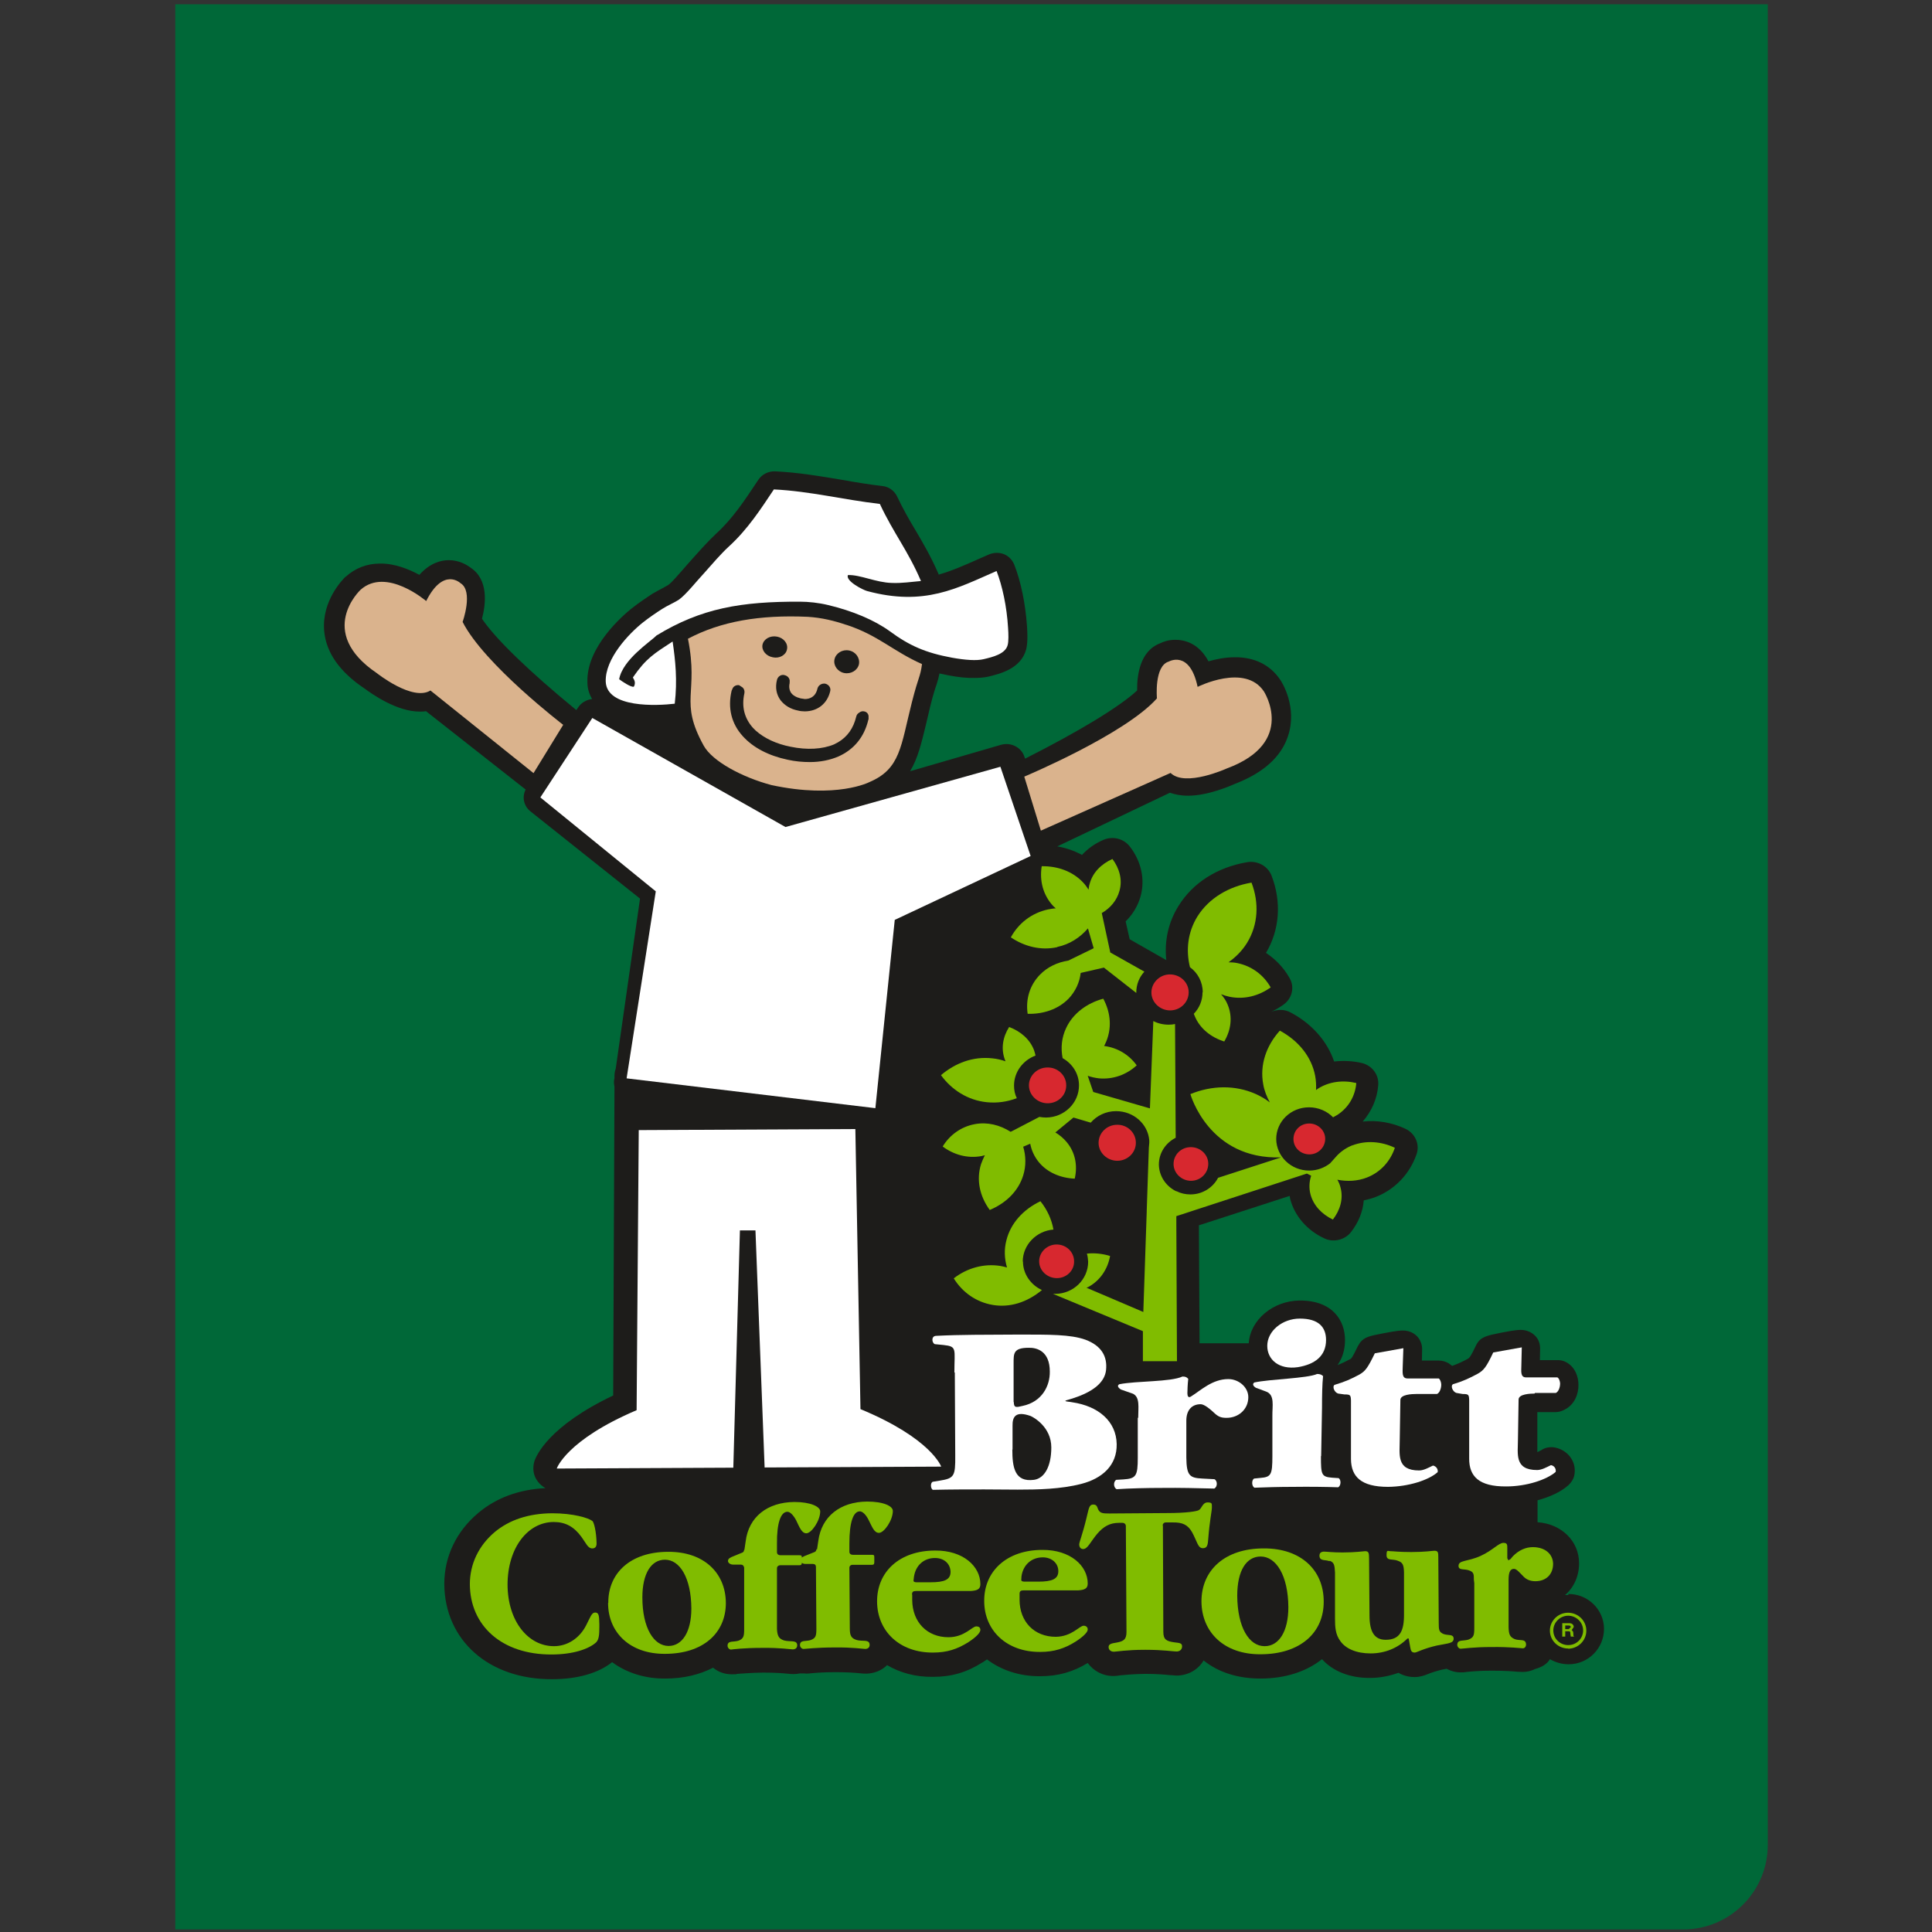 <?xml version="1.0" encoding="UTF-8"?>
<svg xmlns="http://www.w3.org/2000/svg" version="1.1" viewBox="0 0 907.1 907.1">
  <rect x="0" y="0" width="907.1" height="907.1" fill="#333333" stroke="none"/>
  <defs>
    <style>
      .cls-1 {
        fill: #d7282f;
      }

      .cls-2, .cls-3 {
        fill: #fff;
      }

      .cls-2, .cls-4 {
        fill-rule: evenodd;
      }

      .cls-5 {
        fill: #1d1c1a;
      }

      .cls-6 {
        fill: #80bc00;
      }

      .cls-4, .cls-7 {
        fill: #dab38d;
      }

      .cls-8 {
        fill: #006838;
      }
    </style>
  </defs>
  <!-- Generator: Adobe Illustrator 28.7.1, SVG Export Plug-In . SVG Version: 1.2.0 Build 142)  -->
  <g>
    <g id="Layer_1">
      <g>
        <path class="cls-8" d="M122,2h708v903.9H82.3V41.7c0-21.9,17.8-39.7,39.7-39.7Z" transform="translate(912.3 907.9) rotate(180)"/>
        <g>
          <path class="cls-5" d="M736.4,748.9h-1.6c4.1-3.5,6.6-8.8,6.6-14.9,0-10.5-8.3-18.5-19.5-19.3v-10.3c5.9-1.6,11.1-4,14.5-7.1,1.3-1.2,2.3-2.7,2.7-4.4,1.4-6-2.5-11.8-8.7-13.2-2.1-.5-4.3-.2-6.2.8l-.4.3-2,1v-13c0,0,0-5.8,0-5.8h8.6c1.4,0,2.7-.4,3.9-1,5.1-2.4,6.9-7.7,6.8-11.9,0-3.5-1.4-8-5.5-10.4-1.4-.8-2.9-1.2-4.6-1.1h-8s.1-5.5.1-5.5c0-1.7-.4-3.4-1.4-4.8-.8-1.2-3.2-3.9-7.8-3.9-.7,0-2.4,0-9,1.3-6.9,1.4-9.7,1.9-11.7,5.6l-.2.4c-2.5,5.3-3.1,5.8-3.7,6.2-2.6,1.4-4.7,2.4-7.5,3.4l-1.6-1.2c-1.4-.8-3-1.3-4.6-1.3h-8s.1-5.4.1-5.4c0-1.9-.6-3.7-1.7-5.2-.8-1.1-3.2-3.6-7.5-3.5-.7,0-2.4,0-9,1.3-6.7,1.3-8.7,1.7-10.9,4.3l-1.1,1.8c-2.6,5.4-3,5.8-3.7,6.1-1.9,1-3.7,1.9-5.8,2.7,2.3-3.3,3.5-7.2,3.5-11.7,0-9-5.6-18.6-21.2-18.6-12.6.1-23.3,9.1-24,20.1h-23.1c0,.1,0-1,0-1l-.3-54.4,42.6-13.8.3,1.6c2.1,7.8,7.8,14.5,15.9,18.3,4.3,2.1,9.7.8,12.6-2.9,3.5-4.5,5.6-9.6,6-14.9,1.9-.4,3.8-.9,5.6-1.6,9-3.5,16-10.8,19.2-20.1,1.6-4.6-.6-9.7-5.2-11.9-6.4-3-13.5-4.2-20.1-3.4,4.1-4.7,6.8-10.6,7.3-17.1.4-4.8-2.8-9.2-7.7-10.4-4.3-1-8.8-1.2-13-.7-3.2-9.4-10.3-17.6-20.2-22.9-2.9-1.7-6.4-1.7-9.3-.4h0c1.9-1,3.9-2.1,5.7-3.4,4.1-2.9,5.4-8.3,2.8-12.6-2.7-4.8-6.6-8.8-11-11.7,6.4-10.7,7.4-23.9,2.6-36.3-1.7-4.4-6.5-7.1-11.4-6.3-14.1,2.4-25.6,9.7-32.3,20.6-4.7,7.5-6.7,16.4-5.7,25.4l-17.2-9.8-1.9-8.4c3.4-3.3,5.8-7.4,7-11.7,2.2-7.9.4-16.4-5-23.4-2.9-3.8-8.1-5.1-12.6-3.1-3.9,1.7-7.2,4.1-9.9,7-3.5-1.9-7.4-3.3-11.6-4l52.9-25.2c2.3.8,5,1.4,8.5,1.4,9.4,0,19.8-4.6,22.1-5.6,13.2-5.1,21.6-12.6,24.8-22.3,4.6-13.6-2.8-25.5-3.8-26.8h0c-4.7-6.8-12-10.4-21.2-10.3-4.5,0-8.8.9-12.3,1.9-4.6-8.6-11.3-10.1-15.6-10.1-3.2,0-5.6.9-7,1.6-9.7,3.6-11,15.3-10.9,22.2-8.2,7.6-27.1,19.1-52.6,32l-.4-1.1c-1.5-4.3-6.3-6.7-10.9-5.4l-42.7,12.4c3.7-6.1,5.4-13.5,7.4-21.7.6-2.7,1.3-5.4,2-8.5,1.4-5.7,2.3-8.4,3-10.4.6-1.9,1-3.3,1.4-5.3,1.4.3,2.8.6,4.3.9,4.7.9,8.7,1.3,12.2,1.2,2.4,0,4.5-.2,6.4-.6,5.3-1.3,15.3-3.6,17.8-12.8.2-.9.9-3.4.4-10.7-.7-10.4-2.8-21-6-29.1-.9-2.2-2.6-4-4.8-4.9-2.3-.9-4.8-.8-7,.1-1.6.7-3.2,1.4-4.8,2.1-6.5,2.9-12.6,5.6-18.9,7.4v-.2c-3.6-8.3-7.3-14.6-10.9-20.7-3-5-5.8-9.9-8.6-15.8-1.3-2.7-3.9-4.6-6.9-4.9-6.2-.7-12.7-1.8-18.9-2.9-10.2-1.7-20.7-3.5-31.5-4-3.2-.1-6.1,1.4-7.8,3.9l-.8,1.2c-5.6,8.4-11.3,17.1-19,24.1-3.3,3.1-6.7,6.8-9.9,10.4-.8.9-1.7,1.9-2.5,2.8-.9.9-1.8,2.1-2.9,3.3-2.1,2.4-5.6,6.5-7.3,7.7-.5.3-1.6.9-2.7,1.5-1.5.8-3.2,1.7-4.9,2.7-1.3.9-6.1,4-9.7,6.9-3.6,2.9-21.3,17.9-20.6,34.7,0,2.3.6,5,2.2,7.7-2.6.3-5.1,1.7-6.6,4l-.8,1.2c-22.1-18.1-38.1-33.6-44.3-42.9,1.8-6.8,3.2-18.4-5.4-24-1.7-1.3-5.3-3.5-10.2-3.5-3.8,0-8.9,1.4-13.8,6.9-5-2.7-11.6-5.4-18.5-5.3-6.2,0-11.7,2.2-16.1,6.2h-.1c-1.2,1.2-11.2,11.2-10,25.4.9,10.2,7.3,19.3,19,27.1,3,2.2,15,10.9,26,10.8,1,0,1.9,0,2.8-.2l46.8,36.8c-1.8,3.5-.9,7.7,2.2,10.2l51.5,41-11.4,79.8c-.4,1.1-.6,2.3-.6,3.5v1l-.2,1.1c-.1,1,0,2,.2,3l-.6,144.9c-30.1,14.3-36.1,28.1-37,30.9-1,3.3-.5,6.9,1.7,9.6.9,1.2,2.1,2.2,3.5,3-12.4.6-23,4.5-31.5,11.6-10.4,8.7-16,20.6-16,33.4.2,26.5,21,44.9,50.7,44.7,11.9,0,21.8-2.9,28.1-8,6.6,4.9,15.3,7.8,25,7.7,8.5,0,16-1.8,22.4-5.1,2.4,2,5.4,3.1,8.8,3.1s1.4,0,2.5-.2c2-.1,6-.5,12.2-.6,5.6,0,9.3.3,11.3.5,1.1.1,1.9.2,2.9.2,1,0,2.1-.1,3-.3h2.1c.7.1,1.4.1,2.4,0,2-.2,6.1-.6,12.2-.6,5.6,0,9.4.3,11.4.5,1.1.1,1.9.2,2.8.2,4,0,7.6-1.5,10.1-4,6.1,3.6,13.4,5.6,21.5,5.5,8.8,0,15.9-2.1,23.3-6.8h.1c0,0,2-1.4,2-1.4,6.6,5,15.2,8,25,7.9,8.4,0,15.4-2,22.3-6.2,2.7,3.7,7.1,6.2,12.3,6.1.9,0,1.7-.1,2.9-.3,2.1-.2,5.9-.6,11.8-.7,5.8,0,9.6.4,11.7.6,1.2,0,2.1.2,3,.2,5.5,0,10.3-2.9,12.7-7.1,7.1,5.7,16.3,8.5,26.7,8.5,11.5,0,21.5-3.2,28.9-9.1,5.1,5.7,13.2,8.9,22.6,8.8,4.6,0,9.1-.9,13.3-2.4,3.2,1.9,6.5,2,7.6,2,2.6,0,4.7-.8,6.2-1.4,1.4-.6,3.5-1.3,6.7-2.1l2.1-.4c2,1.1,4.2,1.7,6.6,1.7.8,0,1.7,0,2.7-.2,2.1-.2,5.9-.6,11.8-.6,6.2,0,10.2.3,12.1.5,1.1,0,1.7.1,2.5.1,2.1,0,4.1-.5,5.9-1.4,3-.8,5.6-2.3,6.9-4.6,2.6,1.5,5.6,2.4,8.8,2.4,9.2,0,16.6-7.5,16.6-16.6,0-9.1-7.6-16.5-16.8-16.4"/>
          <path class="cls-6" d="M736.3,774c-4.7,0-8.6-3.7-8.6-8.4,0-4.6,3.8-8.4,8.5-8.4,4.8,0,8.6,3.8,8.6,8.4,0,4.7-3.8,8.4-8.5,8.5M736.3,758.6c-3.9,0-7,3.2-7,6.9,0,3.9,3.2,6.9,7,6.9,3.9,0,7-3.1,7-6.9,0-3.8-3.2-6.9-7-6.9"/>
          <path class="cls-6" d="M734.9,764.9v-1.7h1.7c.8,0,.9.5.9.8l-1,.9h-1.6ZM733.6,768.4h1.3s0-2.5,0-2.5h1.4c1,0,1,.3,1,1.2l.2,1.3h1.5v-.2c-.3,0-.3-.3-.3-1.2s-.3-1.4-.8-1.6l1-1.5c0-.6-.4-1.8-2.1-1.8h-3.3s0,6.4,0,6.4Z"/>
          <path class="cls-6" d="M232.3,719.3c7-5.8,16-8.7,26.9-8.8,10,0,17.1,2.2,18.9,3.6.7.4,1.9,4.8,2,10.6,0,1.5-.7,2.3-2,2.3-2.1,0-2.9-2.4-5.1-5.4-3.5-4.8-7.5-7-13-7-12.1,0-21.7,12-21.7,29.5.1,17,9.6,28.8,21.8,28.8,6.3,0,12-3.7,15.1-9.8,2-3.9,2.6-6,4.2-6,1.8,0,1.9,1.4,2,5.4v1.3c0,3.8-.2,6.1-1.6,7.4-3.5,3.1-10.9,5.6-20.8,5.6-23.5.1-38.3-13.6-38.4-33,0-9.4,4.1-18.1,11.7-24.5"/>
          <path class="cls-6" d="M313.9,772.8c-6.9,0-12.3-8.4-12.3-22.8,0-11.3,4.2-17.7,10.6-17.7,7,0,12.3,8.5,12.4,22.9,0,11-4.3,17.6-10.7,17.6M285.5,752.6c0,14,10.4,24,26.7,23.9,18,0,28.6-9.8,28.6-23.9-.1-14.2-10.4-24.1-27.1-24-17.6,0-28.2,9.9-28.1,24"/>
          <path class="cls-6" d="M349.5,727.7l.6-4c1.4-11.5,10.2-18.4,22.9-18.5,7.6,0,12.1,2.2,12.1,4.4,0,4.4-4.1,10.3-6.5,10.3-2.1,0-3.1-2.5-4.8-6.1-1.4-2.6-2.9-4-4.1-4-3.1,0-5,5.2-4.9,15v4c0,.9.7,1.4,1.5,1.4h8.9c1.1,0,1.3.2,1.3,1.2v2.2c0,.9-.3,1.3-1.1,1.3h-9.1c-.8,0-1.5.6-1.5,1.4v28.6c.2,3.3.9,4.5,3.3,5.3,2.8.8,6.2-.4,6.2,2.3,0,1.1-.7,1.9-2.1,1.9-1,0-5.8-.8-14.3-.7-8.8,0-13.8.7-14.7.8-.8,0-1.6-.9-1.6-1.8,0-2.6,2.9-1.6,5.2-2.4,2.3-.9,2.6-2.1,2.6-5.3v-29c-.2-.9-.7-1.4-1.6-1.4h-3.6c-1.3,0-2.4-.8-2.4-1.7,0-1.2,1.2-1.7,3-2.4l2.9-1.2c1-.4,1.5-.4,1.7-1.7"/>
          <path class="cls-6" d="M383.6,727.5l.6-4c1.5-11.5,10.3-18.4,22.9-18.5,7.7,0,12.1,2.1,12.1,4.4,0,4.4-4.1,10.3-6.5,10.3-2.2,0-3.1-2.5-4.9-6.1-1.3-2.6-2.9-4-4.1-4-3.1,0-4.9,5.2-4.9,15v4c0,.9.7,1.4,1.5,1.4h8.9c1.1,0,1.3.1,1.3,1.2v2.2c0,.9-.2,1.3-1.1,1.3h-9.1c-.9,0-1.5.6-1.5,1.4l.2,28.5c0,3.4.7,4.6,3.2,5.4,2.7.8,6.1-.5,6.1,2.3,0,1.1-.7,1.9-2.1,1.9-1,0-5.8-.8-14.2-.7-8.8,0-13.8.7-14.7.7s-1.7-.9-1.7-1.8c0-2.6,2.9-1.6,5.1-2.4,2.4-.9,2.6-2.1,2.6-5.4l-.2-28.9c0-.9-.5-1.4-1.4-1.4h-3.5c-1.4,0-2.5-.9-2.5-1.7,0-1.2,1.2-1.7,3-2.4l3-1.2c1-.4,1.4-.4,1.7-1.7"/>
          <path class="cls-6" d="M429.1,740.4c.8-5.5,4.7-8.9,9.9-8.9,4.3,0,7.2,2.7,7.3,6.5,0,3.7-2.9,4.9-9.4,4.9h-6.6c-.9,0-1.4-.3-1.4-.7h0M428.2,748.7c0-1.3.5-1.7,1.9-1.7h25.7c3.1-.2,4.5-.9,4.5-3.2,0-8.4-8.1-15.9-21.2-15.8-16.8,0-27.4,10-27.3,24,.1,13.9,10.6,24,26.3,23.9,6.5,0,11.4-1.6,16.6-4.9,3.7-2.4,5.6-4.5,5.6-5.7s-.8-1.7-1.9-1.7c-2,0-5.5,5.1-13.1,5.1-10,0-16.9-7.1-17-17.4v-2.6Z"/>
          <path class="cls-6" d="M479.6,740.1c.8-5.5,4.8-8.9,10-8.9,4.2,0,7.3,2.7,7.3,6.5,0,3.7-3,4.9-9.4,4.9h-6.5c-.9,0-1.5-.3-1.5-.7h0M478.7,748.4c0-1.3.5-1.7,1.9-1.7h25.6c3.1-.2,4.5-.9,4.5-3.2,0-8.4-8.2-15.9-21.3-15.8-16.7,0-27.4,10-27.3,24,0,13.9,10.6,24,26.3,23.9,6.5,0,11.5-1.6,16.7-4.9,3.7-2.4,5.7-4.5,5.6-5.7,0-1-.8-1.7-1.9-1.7-2,0-5.5,5.1-13.1,5.2-10.1,0-17-7.1-17-17.4v-2.6Z"/>
          <path class="cls-6" d="M546,716.3l.2,49.9c0,3.7,1.6,4.4,5.2,4.9,2.4.3,3.6.3,3.6,1.9,0,1.4-1,2.4-2.6,2.4s-6-.8-14.7-.8c-8.9,0-13.6.9-14.7.9-1.5,0-2.5-.9-2.5-2.2s1.1-1.7,3.8-2.1c3.3-.6,4.6-1.5,4.6-5l-.3-49.7c0-.9-.7-1.5-1.6-1.5h-1.7c-4.2,0-7.2,1.7-10.2,5.2-3.3,4-4.4,7-6.5,7.1-1.3,0-1.9-1-1.9-2.2,0-1,1.6-4.8,3.4-12.3,1.1-4.2,1.1-6.4,3.2-6.4,1.7,0,1.8,1.1,2.3,2.3.9,1.8,2.2,1.9,5.3,1.9l27.2-.2c8.8,0,13.9-.8,14.8-1.4,1.4-.8,1.7-3.6,4.1-3.6s1.9.8,2,2.4c0,1.6-1.1,6.5-1.7,14.6-.2,3-.5,4.5-2.5,4.5-2.4,0-2.6-2.9-5.1-7.5-2-3.5-4.5-4.7-9.2-4.6h-3.1c-.9,0-1.5.6-1.5,1.5"/>
          <path class="cls-6" d="M593.7,772.9c-7.2,0-12.7-8.8-12.8-23.7,0-11.8,4.3-18.4,11-18.4,7.2,0,12.9,8.8,13,23.8,0,11.5-4.5,18.3-11.1,18.3M564.1,751.9c.1,14.6,10.8,24.9,27.7,24.8,18.8,0,29.8-10.2,29.7-24.8,0-14.7-10.7-25-28.2-24.9-18.2,0-29.2,10.2-29.2,24.9"/>
          <path class="cls-6" d="M624.2,733c-1.8-.8-4.7.1-4.7-2.6,0-1.2.7-1.8,2-1.9,1.2,0,4.1.4,8.8.4,6.3,0,9.9-.6,10.6-.6,1.7,0,1.9.7,1.9,3.6l.2,26.6c0,7.8,2.4,11.4,7.6,11.4,6.8,0,8.7-4.3,8.6-12.3v-19.3c-.1-3.4-.5-4.7-2.9-5.5-2.3-1-5.3.2-5.3-2.6s.6-1.9,1.9-1.9,3.8.4,9.7.4c6.5,0,10-.6,10.8-.6,1.8,0,1.9.7,1.9,3.1l.2,30.7c0,3.3.1,4.4,2.3,5.3,2.2.8,4.6-.1,4.7,2.1,0,2.3-2.4,2.2-7.9,3.3-6.5,1.5-9.5,3.3-10.3,3.3-1.5,0-1.9-.7-2.2-2.6l-.7-4h-.6c-4.5,4.5-10.6,7-17.3,7-6.6,0-11.7-2.2-14.2-5.8-2.3-3.1-2.5-6.5-2.5-10.7v-21.5c-.2-3.3-.3-4.7-2.5-5.5"/>
          <path class="cls-6" d="M692,741.7c0-2.6,0-3.6-2.3-4.4-2.2-.8-4.9.1-4.9-2.1,0-2.8,4.3-1.9,10.4-4.7,5.7-2.6,8.4-6.1,10.7-6.1,1.8,0,1.8.9,1.8,2.6v4.6s.5,1,.5,1l1-.6,1.1-1.3c2.8-2.9,6.1-4.3,9.4-4.3,5.7,0,9.4,3.2,9.5,7.8,0,5.1-3.4,8.2-8.3,8.2-2.3,0-4.1-.7-5.5-2.1-2-2-3.3-3.7-4.6-3.7-1.8,0-2.5,1.7-2.5,5.2v22.2c.1,3.4.6,4.6,2.9,5.6,2.3.9,5.2-.4,5.3,2.5,0,1-.6,1.8-1.5,1.8-.9,0-5.8-.7-14.7-.6-8.7,0-13.4.8-14.5.8-.8,0-1.6-.9-1.6-1.8,0-2.7,3-1.7,5.3-2.5,2.5-1,2.7-2.1,2.7-5.6v-20.9"/>
          <path class="cls-3" d="M448.1,644.4c0-11.1,1.4-12.2-5.1-12.9l-4.1-.4c-1.4-.6-1.8-3.8.6-3.9,11.7-.6,22.9-.5,38.4-.6,14.7,0,24.7-.1,31.7,2.4,7.5,2.8,10.4,7.8,9.7,14.3-1.2,10.9-19.2,13.9-19.1,14.4,0,.4,1.9.4,3.3.7,12.2,1.8,20.6,8.9,20.8,19.6.2,10.1-6.9,16.2-16.6,18.7-9.7,2.5-20.5,2.7-29.9,2.7-5.5,0-11.2-.1-15.7-.1-7.5,0-15.4,0-24.1.2-1.2-.6-1.2-3.5,0-3.8l3.1-.5c6.9-1.1,7.5-2,7.4-11.9l-.2-38.9ZM476,658.3c0,2.8,1.2,2.5,4.1,1.8,9.2-1.9,12.9-9.5,12.8-16.1,0-9.6-6-11.3-9.9-11.2-7.3,0-7.1,2.7-7.1,7.4v18.1ZM475.3,680.5c0,8.5,1.1,15.5,10.2,14.3,4.9-.7,8.1-6.3,8.1-15.2,0-9.6-8.3-14.2-9.8-14.8-6.9-2.4-8.5.3-8.4,4.7v11.1Z"/>
          <path class="cls-3" d="M534.4,665.7c0-4.9.9-9.6-2.4-11.3l-5.7-2c-1.3-.8-2-1.9-.7-2.5,8.3-1.6,23.9-1,29.6-3.6,1.4,0,2,.3,2.7,1.1-.3,2.5-.4,5.6-.4,6.8s.4,2.4,1.8,1.4c4.5-2.8,9.9-8.1,17.4-8.1,4.9,0,9.4,3.8,9.4,8.5,0,5.6-4.5,9.7-10.2,9.7-2.6,0-3.9-.5-5.9-2.4-3.3-3.1-5.2-4-6.3-4-4.3,0-6.7,3-6.7,7.7v17.3c.1,8.6,1.6,9.6,7.5,9.9l5.7.3c1.5.8,1.5,3.6-.1,4.4-8.7-.2-15.9-.4-24.4-.3-7.4,0-15.4.2-21.4.6-1.6-.8-1.6-3.6-.2-4.4l3.4-.2c5.9-.4,6.7-1.6,6.7-10.2v-18.7Z"/>
          <path class="cls-3" d="M664.9,654.5c-1.9,0-7.4.2-7.4,2.8l-.3,18.6c0,6.9-1.7,14.5,9.1,14.5,2.2,0,4.6-1.4,6.5-2.3,1.5.3,2.5,1.7,2.2,3.1-4.3,3.8-13.7,6.8-23.3,6.9-12.8,0-17.3-4.9-17.4-13v-27.6c-.1-2.5-.3-2.8-3.1-2.8l-2.9-.4c-1.8-.5-2.9-3.3-1.7-4.1,4.8-1.4,7.9-2.8,11.6-4.8,2.8-1.6,3.9-3,7.3-10l13.4-2.4-.3,8.6c0,2.4-.6,5.6,2.2,5.6h14.7c.7.4,1.2,1.9,1.2,3s-.5,3.6-2,4.3h-9.9Z"/>
          <path class="cls-3" d="M720.5,654.3c-2,0-7.5.2-7.5,2.8l-.3,18.6c0,6.9-1.8,14.5,9,14.5,2.2,0,4.6-1.4,6.5-2.3,1.6.3,2.5,1.7,2.2,3.2-4.3,3.7-13.7,6.8-23.2,6.8-12.9.1-17.4-4.8-17.4-13v-27.6c-.1-2.5-.3-2.8-3.1-2.8l-2.9-.5c-1.7-.5-2.9-3.3-1.6-4.1,4.8-1.4,7.9-2.9,11.6-4.9,2.8-1.6,4-3,7.3-10l13.4-2.4-.2,8.6c0,2.4-.6,5.5,2.2,5.5h14.7c.8.4,1.3,1.9,1.3,3s-.5,3.6-2,4.3h-9.8Z"/>
          <path class="cls-3" d="M620.2,683.7c0,8.7.2,9.7,5.3,10.1l3,.2c1.2.7,1.2,3.5-.2,4.3-5.4-.2-13.7-.3-20.8-.2-7,0-13.4.2-18.5.4-1.4-.7-1.4-3.6-.2-4.3l3-.3c5-.4,5.6-1.5,5.6-10.2v-18.7c-.1-4.9,1.3-10.2-3.1-11.7l-4.6-1.7c-1.2-.7-1.9-1.7-.8-2.5,7.3-1.6,24.9-1.9,29.5-4,1.3,0,2.1.3,2.8,1-.4,3.7-.5,9.2-.5,14.8l-.4,22.7ZM622.6,629.1c0,7.7-5.4,11.5-13.2,12.8-9,1.3-14.4-3.6-14.4-10,0-7,7.1-12.8,15.3-12.8,8.6,0,12.3,3.8,12.3,10.1"/>
          <path class="cls-2" d="M363.4,229.7c-6,9-12.3,18.8-21.2,26.9-3.8,3.5-7.8,8.2-11.8,12.7-3.3,3.5-8.2,9.8-11.7,12.3-2,1.3-5.3,2.7-7.8,4.3-2.2,1.4-6.1,4-9.1,6.4-6.4,5.1-17.8,16.9-17.4,27.8.6,12.4,23.9,11.3,32.4,10.3,1.3-11,.3-20.4-1-29.2-8.7,5.7-12.4,7.8-18.6,16.8-.3.3,1.8,1.9.4,4.4-1.2.5-5.9-2.7-6.9-3.5,1.7-9.3,14.7-17.6,17.5-20.5,21.1-12.9,39.9-16,67.4-15.9,3.9,0,8.8.5,13.3,1.6,11.3,2.7,21.6,7,28.9,12.3,9.1,6.7,16.7,10.1,29.2,12.4,6.2,1.1,11.4,1.5,14.8.7,4.2-1,10.2-2.4,11.3-6.6.5-1.7.4-5.3.2-8.1-.6-10.1-2.7-19.7-5.4-26.7-18.4,8-33.8,16.7-60.8,9.4-1.9-.5-10.2-4.7-9-7.5,5.9-.2,13.1,3.5,20.6,3.7,4.6.2,9.1-.5,13.7-.9-6.1-14.3-12.8-22.3-19.3-36.2-16.7-1.9-32.9-6-49.7-6.8"/>
          <path class="cls-7" d="M481,364.6s47.2-19.8,62.2-36.7c0,0-1.4-15.3,5.6-17.3,0,0,9.8-5.6,13.5,11.9,0,0,22.2-11.2,31.1,2.1,0,0,15.6,24-17.4,36.2,0,0-19.5,8.9-26.4,2.1l-60.9,27.1-7.8-25.4Z"/>
          <path class="cls-7" d="M264.4,340.3s-37.1-28.4-47.2-48.3c0,0,5.2-14.5-1-18.2,0,0-8-7.7-16.1,8.4,0,0-18.7-16.1-30.8-5.3,0,0-21.2,19.7,7.7,39.2,0,0,16.7,13.3,25.1,8.1l48.4,38.8,14-22.8Z"/>
          <path class="cls-3" d="M299.9,530.6l-1,131.5c-33.1,14.1-37.5,27.4-37.5,27.4l82.9-.4,3.1-111.4h7.3s4.3,111.3,4.3,111.3l82.9-.4s-4.6-13.2-37.9-27l-2.4-131.5-101.8.5Z"/>
          <polygon class="cls-2" points="294.2 506.3 307.9 418.5 253.7 374.4 278.1 337.1 368.8 388.3 469.7 360 483.9 401.9 420.1 431.9 411 520.3 294.2 506.3"/>
          <path class="cls-4" d="M397.4,293.4c-5.6-1.9-11.5-3.4-18.2-3.8-22.5-1-40.7,2.1-56.2,10.3,5.2,25.9-4.3,29,7.4,50.2,4.1,7.4,18.2,14.9,31.8,18.5,30.7,6.6,46-1.4,46-1.4,14.6-6.2,14.7-16.8,19.9-37.3,3.3-13,3.9-11.6,4.8-18.1-13.7-6.1-20.5-13.5-35.4-18.4M391.8,309.6c.6-2.9,3.7-4.8,6.8-4.2,3.2.6,5.2,3.5,4.7,6.4-.6,2.9-3.7,4.8-6.9,4.2-3.1-.6-5.2-3.5-4.6-6.4M370.8,320.5c-.5,2-.2,3.6.7,4.9.6.8,1.6,1.5,2.8,2l1.6.5c.8.1,1.4.2,2,.3,2.2,0,5-.9,5.9-4.9.4-1.6,2.1-2.6,3.7-2.3,1.6.4,2.7,1.9,2.3,3.5-1.4,5.9-5.9,9.4-11.8,9.5-1.1,0-2.3-.1-3.4-.4-3.5-.7-6.2-2.4-8.1-4.8-2-2.7-2.6-6-1.7-9.6.4-1.6,2-2.7,3.6-2.2,1.7.4,2.7,1.9,2.3,3.5M358,302.7c.6-2.7,3.6-4.4,6.8-3.8,3.2.6,5.3,3.3,4.7,6-.5,2.7-3.6,4.4-6.7,3.7-3.2-.6-5.3-3.3-4.8-5.9M407.7,337.9c-1.9,8.1-6.7,14-14.1,17.3-4,1.7-8.5,2.6-13.4,2.6-3.3,0-6.8-.3-10.4-1.1-9-1.9-16.2-5.7-21-11-5.4-5.9-7.2-13.3-5.3-21.4l.4-.9c.4-1.2,1.8-1.9,3.1-1.7l1.7,1.1c.7.7,1,1.7.8,2.7-1.4,6.3,0,11.7,4,16.2l1.3,1.3c4,3.6,9.7,6.3,16.4,7.6,7.7,1.6,14.9,1.2,20.4-1.1l1.9-1c4.4-2.6,7.2-6.6,8.5-12,.2-.9.7-1.5,1.4-1.9.6-.5,1.5-.8,2.3-.6,1.2.2,2,1.1,2.1,2.2v1.5Z"/>
          <path class="cls-1" d="M500.6,509.5c0-4.6-4-8.4-8.8-8.3-4.8,0-8.7,3.8-8.7,8.4,0,4.6,4,8.4,8.8,8.4,4.9,0,8.8-3.8,8.7-8.5"/>
          <path class="cls-1" d="M558.1,465.9c0-4.6-3.9-8.4-8.8-8.4-4.8,0-8.7,3.9-8.7,8.5,0,4.6,4,8.4,8.8,8.4,4.8,0,8.7-3.8,8.7-8.5"/>
          <path class="cls-1" d="M504.3,592.2c0-4.4-3.7-7.9-8.2-7.9-4.5,0-8.2,3.6-8.2,7.9,0,4.4,3.8,7.9,8.3,7.9,4.5,0,8.2-3.5,8.1-7.9"/>
          <path class="cls-1" d="M567.3,546.4c0-4.3-3.7-7.8-8.2-7.8-4.5,0-8.1,3.5-8.1,7.9,0,4.3,3.7,7.9,8.2,7.9,4.5,0,8.1-3.6,8.1-8"/>
          <path class="cls-1" d="M622.2,534.7c0-4-3.4-7.2-7.5-7.2-4.2,0-7.4,3.2-7.4,7.3s3.4,7.2,7.5,7.2c4.1,0,7.4-3.3,7.4-7.3"/>
          <path class="cls-6" d="M496.4,444.6c5.8-1.2,10.7-4.4,14.4-8.7l2.7,9.3-11.9,5.8c-5.1.8-9.8,3-13.3,6.6-4.9,5-6.8,11.7-5.8,18.4,7.3.2,14.3-2.1,19.2-7.1,3.3-3.5,5.2-7.7,5.7-12.1l10.9-2.5,15.2,11.9v-.2c0-3.8,1.4-7.2,3.8-9.8l-16-9-4-18.5c4.1-2.4,7.1-6,8.3-10.4,1.5-5.2,0-10.6-3.3-15-5.3,2.4-9.3,6.4-10.7,11.7-.3.9-.4,1.8-.5,2.7-.8-1.2-1.6-2.4-2.6-3.4-4.9-5.2-11.9-7.7-19.4-7.6-1.1,6.8.6,13.6,5.5,18.8l1.1,1c-1.2,0-2.5.3-3.7.5-7.7,1.7-13.8,6.5-17.4,13.1,6.4,4.3,14.1,6.3,21.8,4.6"/>
          <path class="cls-6" d="M564.6,465.9c0,3.9-1.5,7.4-4.1,10.1l.5,1.2c2.4,5.7,7.5,9.8,13.8,11.8,3.2-5.4,4-11.6,1.6-17.3-.7-1.8-1.8-3.4-3.1-4.9,1.3.5,2.6.9,4,1.2,6.9,1.4,13.7-.4,19.3-4.4-3.3-5.8-8.8-10-15.6-11.4-1.4-.3-2.8-.4-4.2-.4,3.4-2.4,6.4-5.4,8.7-9.1,5.3-8.6,5.7-18.9,2.1-28.3-10.7,1.8-20,7.3-25.4,15.9-4.5,7.3-5.5,15.7-3.5,23.8,3.7,2.7,6,7,6,11.8"/>
          <path class="cls-6" d="M463.3,517.5c4.9.5,9.7-.2,14.1-1.9-.9-1.8-1.3-3.8-1.3-5.9,0-6.4,4.2-11.9,10.1-14.1-.2-.8-.4-1.7-.7-2.5-1.9-5.1-6.3-8.9-11.7-10.9-3,4.7-3.9,10.2-2,15.3l.3.8c-1.9-.7-4.1-1.2-6.2-1.4-9-1-17.4,2.2-24.1,7.9,5,6.9,12.6,11.8,21.5,12.7"/>
          <path class="cls-6" d="M480.2,592.3c0-7.8,6.4-14.4,14.4-15-.8-4.7-2.9-9.3-6.1-13.3-8,3.8-14,10.3-16,18.4-1.1,4.3-.9,8.6.3,12.7-1-.3-2-.5-3-.7-7.9-1.3-15.8,1-22,5.8,4,6.5,10.5,11.2,18.4,12.5,7.8,1.3,15.9-1.1,23-7-5.2-2.4-8.9-7.5-8.9-13.4"/>
          <path class="cls-6" d="M635.3,537.6c-2.9,1.1-5.3,2.7-7.4,4.8l-3.4,3.8c-2.7,2.1-6.1,3.4-9.8,3.4-8.5,0-15.4-6.6-15.5-14.8,0-8.2,6.8-14.9,15.4-14.9,4.4,0,8.5,1.8,11.3,4.7l2.1-1.2c5.3-3.5,8.3-8.9,8.8-14.9-6.3-1.5-12.8-.7-18.1,2.7l-.8.6c.1-2.2,0-4.4-.4-6.6-1.7-9.1-7.9-16.6-16.6-21.3-6.4,7.1-9.5,16.1-7.8,25.2.5,3,1.7,5.9,3.1,8.5-1.9-1.5-4.1-2.8-6.5-3.9-9.8-4.4-20.8-4.1-30.8,0,0,0,8.6,30.9,42.6,29.7l-29.6,9.6c-2.4,4.6-7.3,7.8-13,7.8-2.3,0-4.5-.5-6.5-1.5h-.2s0,0,0,0c-4.7-2.3-8-7-8.1-12.5,0-5.5,3.2-10.2,7.9-12.6l-.3-53.4c-.9.2-1.9.3-3,.3-2.6,0-5.1-.6-7.2-1.7l-1.6,41-26.6-7.7-2.6-7.6c1.7.6,3.5,1,5.3,1.2,6.6.6,12.9-1.7,17.7-6.1-3.6-5-9-8.3-15.3-9.1l.5-1c3.3-6.9,2.7-14.5-.9-21.2-7.7,2.1-14.2,6.9-17.4,13.7-2.2,4.6-2.6,9.4-1.7,14.2,4.6,2.6,7.7,7.3,7.7,12.8,0,8.3-6.9,15-15.4,15.1-1.1,0-2.1-.1-3.2-.3l-11.7,6.1-1.8.9c-5-3.2-10.9-4.7-16.8-3.6-6.5,1.2-11.8,5.1-15.1,10.5,5.2,3.9,11.7,5.7,18.2,4.5l1.6-.4c-.7,1.4-1.3,2.8-1.8,4.2-2.3,7.4-.6,15.1,4.1,21.5,7.6-3.2,13.4-8.8,15.7-16.2,1.4-4.5,1.3-9.2,0-13.5l3.3-1.4c.6,3.1,1.9,6,4,8.6,4,4.9,10.2,7.5,16.9,7.8,1.4-6.1.3-12.3-3.8-17.2-1.5-1.8-3.3-3.3-5.3-4.5l8.5-7,8.1,2.4c2.9-3.3,7.1-5.4,11.9-5.4,8.2,0,15,6,15.6,13.8h0c0,.1,0,1.1,0,1.1l-.2,2.2-1,29.6v.4s-1.6,47.2-1.6,47.2l-26.7-11.4.8-.3c5.7-3.1,9.2-8.5,10.3-14.6-3.6-1.1-7.4-1.5-10.9-1.1.4,1.2.5,2.5.6,3.8,0,8.3-6.9,15-15.4,15.1h-1.1c0,0,42.2,17.5,42.2,17.5v14.1c-.1,0,16,0,16,0l-.3-64.4v-.4s0-3.3,0-3.3l61.3-20,2,1c-.9,2.8-1.1,5.8-.3,8.8,1.4,5.2,5.3,9.3,10.5,11.8,3.4-4.4,5-9.7,3.6-15-.3-1.3-.8-2.5-1.5-3.7,4.6.9,9.4.7,13.8-1,6.5-2.5,11.1-7.7,13.2-14-6.3-3-13.5-3.6-20-1.1"/>
          <path class="cls-1" d="M533.3,536.5c0-4.7-4-8.5-8.8-8.4-4.8,0-8.7,3.8-8.7,8.5,0,4.6,4,8.4,8.8,8.4,4.8,0,8.7-3.8,8.7-8.4"/>
        </g>
      </g>
    </g>
  </g>
</svg>